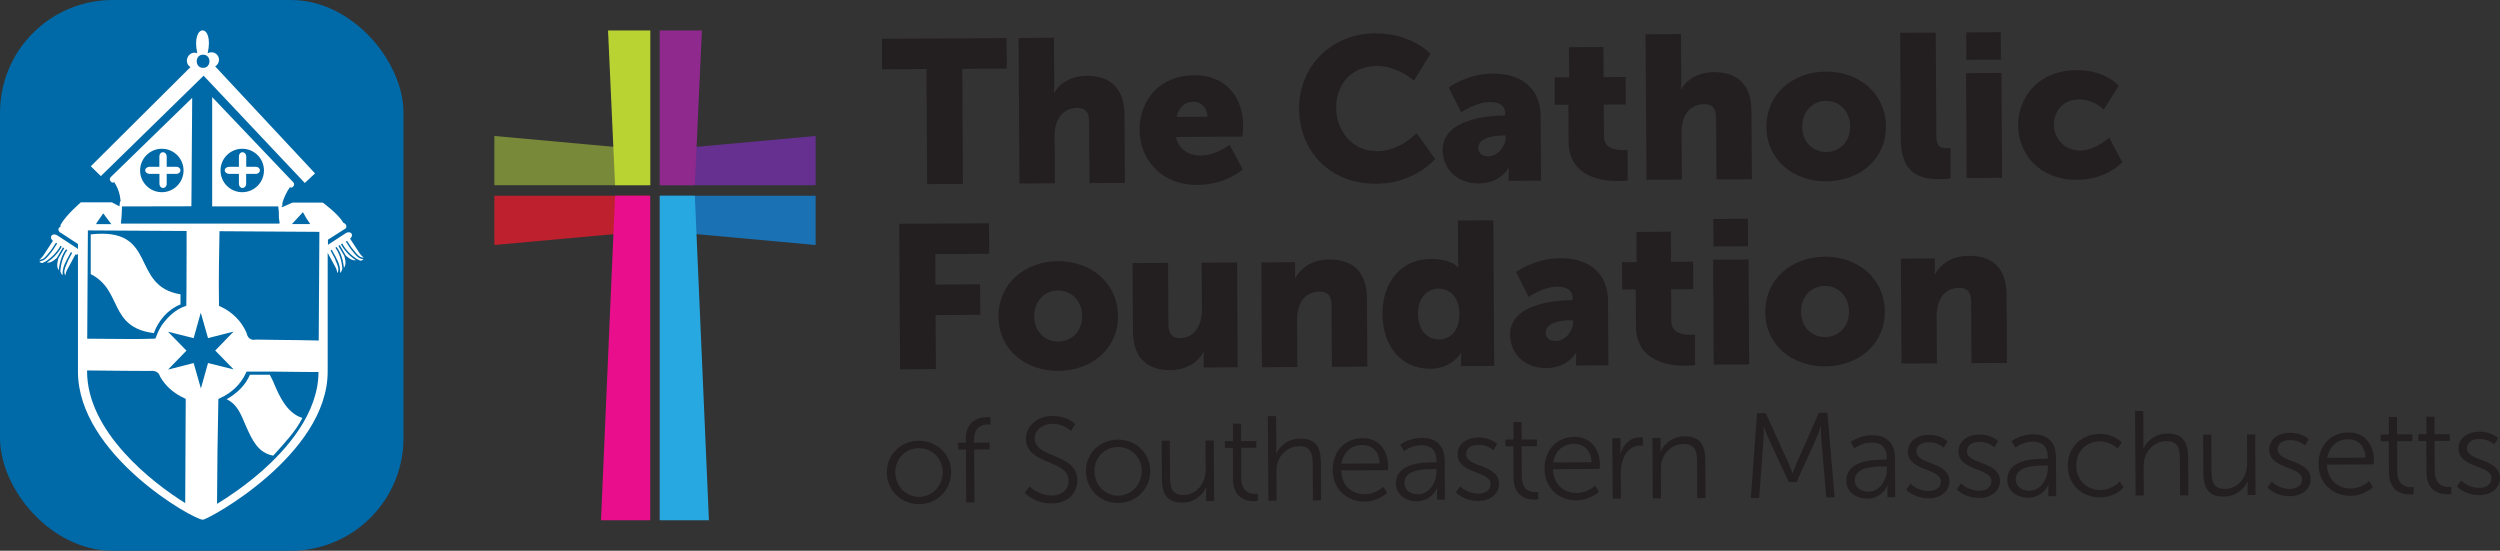 <svg xmlns="http://www.w3.org/2000/svg" id="Layer_1" data-name="Layer 1" viewBox="0 0 344.18 75.82"><rect x="0" y="0" width="344.18" height="75.82" fill="#333333" stroke="none"/><defs><style>      .cls-1 {        fill: #0069a7;      }      .cls-2 {        fill: #fff;      }      .cls-3 {        fill: #e90e8b;      }      .cls-4 {        fill: #b9d332;      }      .cls-5 {        fill: #90298d;      }      .cls-6 {        fill: #be202e;      }      .cls-7 {        fill: #231f20;      }      .cls-8 {        fill: #1a71b3;      }      .cls-9 {        fill: #65308f;      }      .cls-10 {        fill: #28a8e0;      }      .cls-11 {        fill: #788a39;      }    </style></defs><g><path class="cls-7" d="m126.49,60.68c2.45-.01,4.44,1.83,4.45,4.3.01,2.52-1.96,4.42-4.4,4.43-2.45.01-4.44-1.86-4.45-4.38-.01-2.47,1.96-4.34,4.4-4.35Zm.05,7.72c1.8-.01,3.25-1.48,3.24-3.42-.01-1.89-1.48-3.29-3.28-3.28-1.8.01-3.25,1.43-3.24,3.32.01,1.94,1.48,3.39,3.28,3.38Z"></path><path class="cls-7" d="m132.96,61.89h-1.05s0-.94,0-.94h1.05s0-.4,0-.4c-.02-2.75,1.93-3.11,2.88-3.12.32,0,.52.03.52.03v1.01s-.16-.03-.39-.03c-.65,0-1.88.24-1.87,2.1v.4s2.15-.01,2.15-.01v.94s-2.14.01-2.14.01l.04,7.29h-1.13s-.04-7.28-.04-7.28Z"></path><path class="cls-7" d="m141.74,66.96s1.22,1.27,3.07,1.26c1.28,0,2.33-.78,2.32-2.04-.02-2.93-5.86-2.15-5.88-5.77,0-1.67,1.46-3.14,3.63-3.15,2.03-.01,3.14,1.11,3.14,1.11l-.56.96s-1.04-.99-2.57-.98c-1.5,0-2.46.99-2.45,2.02.02,2.77,5.85,1.94,5.88,5.77.01,1.74-1.33,3.16-3.53,3.17-2.4.01-3.72-1.47-3.72-1.47l.68-.88Z"></path><path class="cls-7" d="m153.9,60.52c2.45-.01,4.44,1.83,4.45,4.3.01,2.52-1.96,4.42-4.4,4.43-2.45.01-4.44-1.86-4.45-4.38-.01-2.47,1.96-4.34,4.4-4.35Zm.05,7.72c1.8-.01,3.25-1.48,3.24-3.42-.01-1.89-1.48-3.29-3.28-3.28-1.8.01-3.25,1.43-3.24,3.32.01,1.94,1.48,3.39,3.28,3.38Z"></path><path class="cls-7" d="m159.92,60.68h1.13s.03,5,.03,5c0,1.31.21,2.47,1.83,2.46,1.91-.01,3.09-1.69,3.08-3.5l-.02-3.99h1.13s.05,8.33.05,8.33h-1.1s0-1.24,0-1.24c0-.36.03-.66.03-.66h-.03c-.33.81-1.42,2.11-3.27,2.12-1.96.01-2.8-1.04-2.82-3.22l-.03-5.3Z"></path><path class="cls-7" d="m169.73,61.67h-1.1s0-.94,0-.94h1.12s-.01-2.41-.01-2.41h1.12s.01,2.4.01,2.4h2.1s0,.93,0,.93h-2.1s.02,4.15.02,4.15c.01,1.96,1.26,2.2,1.89,2.19.23,0,.38-.04.38-.04v1.01s-.18.03-.48.04c-.97,0-2.92-.3-2.93-3.08l-.02-4.26Z"></path><path class="cls-7" d="m174.55,57.29h1.13s.03,4.5.03,4.5c0,.38-.03.68-.03.68h.03c.31-.8,1.42-2.08,3.32-2.09,2.06-.01,2.8,1.16,2.82,3.21l.03,5.3h-1.13s-.03-5-.03-5c0-1.31-.21-2.47-1.83-2.46-1.43,0-2.66.99-3.03,2.39-.1.33-.13.71-.13,1.11l.02,3.99h-1.13s-.07-11.64-.07-11.64Z"></path><path class="cls-7" d="m187.58,60.32c2.31-.01,3.51,1.75,3.52,3.82,0,.2-.03.58-.03.58l-6.43.04c.06,2.14,1.53,3.29,3.27,3.28,1.53,0,2.54-1.03,2.54-1.03l.52.86s-1.21,1.17-3.09,1.18c-2.5.01-4.39-1.76-4.4-4.33-.02-2.73,1.84-4.39,4.1-4.4Zm2.37,3.48c-.08-1.74-1.15-2.55-2.4-2.54-1.4,0-2.61.89-2.87,2.57l5.26-.03Z"></path><path class="cls-7" d="m197.29,63.65h.47s0-.22,0-.22c0-1.61-.9-2.15-2.09-2.14-1.38,0-2.36.81-2.36.81l-.54-.86s1.09-.95,2.97-.96c2.01-.01,3.14,1.09,3.15,3.18l.03,5.34h-1.08s0-.91,0-.91c0-.41.03-.7.03-.7h-.03s-.69,1.81-2.79,1.82c-1.4,0-2.85-.8-2.86-2.45-.02-2.82,3.66-2.9,5.11-2.91Zm-2.07,4.4c1.6,0,2.55-1.67,2.54-3.11v-.36s-.48,0-.48,0c-1.32,0-3.95.07-3.93,1.91,0,.78.62,1.57,1.87,1.56Z"></path><path class="cls-7" d="m201.04,66.96s.94,1.01,2.5,1c.9,0,1.68-.46,1.67-1.34-.01-1.82-4.52-1.35-4.54-4.07,0-1.49,1.33-2.31,2.85-2.32,1.76-.01,2.59.9,2.59.9l-.51.86s-.72-.76-2.1-.75c-.85,0-1.66.37-1.66,1.3.01,1.84,4.52,1.32,4.54,4.07,0,1.36-1.17,2.34-2.85,2.35-2.03.01-3.1-1.19-3.1-1.19l.61-.82Z"></path><path class="cls-7" d="m208.35,61.45h-1.1s0-.94,0-.94h1.12s-.01-2.41-.01-2.41h1.12s.01,2.4.01,2.4h2.1s0,.93,0,.93h-2.1s.02,4.15.02,4.15c.01,1.96,1.26,2.2,1.89,2.19.23,0,.38-.04.38-.04v1.01s-.18.03-.48.04c-.97,0-2.92-.3-2.93-3.08l-.03-4.26Z"></path><path class="cls-7" d="m216.74,60.15c2.31-.01,3.51,1.75,3.52,3.82,0,.2-.03.58-.03.58l-6.43.04c.06,2.14,1.54,3.29,3.27,3.28,1.53,0,2.54-1.03,2.54-1.03l.52.86s-1.21,1.17-3.09,1.18c-2.5.01-4.39-1.76-4.4-4.33-.02-2.73,1.84-4.39,4.1-4.4Zm2.37,3.48c-.08-1.74-1.15-2.54-2.4-2.54-1.4,0-2.61.89-2.87,2.57l5.26-.03Z"></path><path class="cls-7" d="m221.98,60.32h1.12s0,1.47,0,1.47c0,.36-.03.66-.03.66h.03c.39-1.26,1.32-2.23,2.63-2.24.23,0,.45.05.45.05v1.11s-.19-.03-.41-.03c-1.18,0-2.06.94-2.42,2.17-.16.53-.23,1.1-.22,1.63l.02,3.51h-1.13s-.05-8.33-.05-8.33Z"></path><path class="cls-7" d="m227.5,60.29h1.12s0,1.24,0,1.24c0,.36-.03.66-.03.66h.03c.29-.76,1.35-2.11,3.33-2.12,2.06-.01,2.8,1.16,2.82,3.21l.03,5.3h-1.13s-.03-5-.03-5c0-1.31-.21-2.47-1.83-2.46-1.43,0-2.66.99-3.03,2.37-.1.35-.13.73-.13,1.13l.02,3.99h-1.13s-.05-8.33-.05-8.33Z"></path><path class="cls-7" d="m241.9,56.89h1.2s3.1,6.82,3.1,6.82c.27.6.57,1.42.57,1.42h.03s.31-.83.58-1.43l3.02-6.86h1.18s1,11.64,1,11.64h-1.15s-.7-8.14-.7-8.14c-.05-.63-.04-1.62-.04-1.62h-.03s-.34,1.03-.61,1.63l-2.71,6h-1.08s-2.78-5.96-2.78-5.96c-.27-.58-.64-1.65-.64-1.65h-.03s.02,1.03-.02,1.66l-.6,8.16h-1.15s.86-11.65.86-11.65Z"></path><path class="cls-7" d="m259.29,63.29h.47s0-.22,0-.22c0-1.61-.9-2.15-2.09-2.14-1.38,0-2.36.81-2.36.81l-.54-.86s1.09-.95,2.97-.96c2.01-.01,3.14,1.09,3.15,3.18l.03,5.34h-1.08s0-.91,0-.91c0-.41.03-.7.03-.7h-.03s-.69,1.81-2.79,1.82c-1.4,0-2.85-.8-2.86-2.45-.02-2.82,3.66-2.9,5.11-2.91Zm-2.07,4.4c1.6,0,2.55-1.67,2.55-3.11v-.36s-.49,0-.49,0c-1.31,0-3.94.07-3.93,1.91,0,.78.62,1.57,1.87,1.56Z"></path><path class="cls-7" d="m263.04,66.6s.94,1.01,2.5,1c.9,0,1.68-.46,1.67-1.34-.01-1.82-4.52-1.35-4.54-4.07,0-1.49,1.33-2.31,2.85-2.32,1.76-.01,2.59.9,2.59.9l-.51.86s-.72-.76-2.1-.75c-.85,0-1.66.37-1.66,1.3.01,1.84,4.52,1.32,4.54,4.07,0,1.36-1.17,2.34-2.85,2.35-2.03.01-3.1-1.19-3.1-1.19l.61-.82Z"></path><path class="cls-7" d="m270,66.56s.94,1.01,2.5,1c.9,0,1.68-.46,1.67-1.34-.01-1.82-4.52-1.35-4.54-4.07,0-1.49,1.33-2.31,2.85-2.32,1.76-.01,2.59.9,2.59.9l-.51.86s-.72-.76-2.1-.75c-.85,0-1.66.37-1.66,1.3.01,1.84,4.52,1.32,4.54,4.07,0,1.36-1.17,2.34-2.85,2.35-2.03.01-3.1-1.19-3.1-1.19l.61-.82Z"></path><path class="cls-7" d="m281.45,63.16h.47s0-.22,0-.22c0-1.61-.9-2.15-2.09-2.14-1.38,0-2.36.81-2.36.81l-.54-.86s1.09-.95,2.97-.96c2.01-.01,3.14,1.09,3.15,3.18l.03,5.34h-1.08s0-.91,0-.91c0-.41.03-.7.03-.7h-.03s-.69,1.81-2.79,1.82c-1.4,0-2.85-.8-2.86-2.45-.02-2.82,3.66-2.91,5.11-2.91Zm-2.07,4.4c1.6,0,2.55-1.67,2.55-3.11v-.36s-.49,0-.49,0c-1.31,0-3.94.07-3.93,1.91,0,.78.62,1.57,1.87,1.56Z"></path><path class="cls-7" d="m289.04,59.73c2.05-.01,3.07,1.18,3.07,1.18l-.58.85s-.94-1.01-2.45-1c-1.83.01-3.26,1.38-3.24,3.37.01,1.96,1.47,3.34,3.32,3.33,1.7-.01,2.67-1.19,2.67-1.19l.52.87s-1.12,1.32-3.25,1.33c-2.48.01-4.41-1.75-4.42-4.33-.02-2.57,1.91-4.39,4.37-4.4Z"></path><path class="cls-7" d="m293.94,56.59h1.13s.03,4.5.03,4.5c0,.38-.03.68-.03.68h.03c.31-.8,1.42-2.08,3.32-2.09,2.06-.01,2.8,1.16,2.82,3.21l.03,5.3h-1.13s-.03-5-.03-5c0-1.31-.21-2.47-1.83-2.46-1.43,0-2.66.99-3.03,2.39-.1.33-.13.71-.13,1.11l.02,3.99h-1.13s-.07-11.64-.07-11.64Z"></path><path class="cls-7" d="m303.3,59.85h1.13s.03,5,.03,5c0,1.31.21,2.47,1.83,2.46,1.91-.01,3.09-1.69,3.08-3.5l-.02-3.99h1.13s.05,8.33.05,8.33h-1.1s0-1.24,0-1.24c0-.36.03-.66.03-.66h-.03c-.33.81-1.42,2.11-3.27,2.12-1.96.01-2.8-1.04-2.82-3.22l-.03-5.3Z"></path><path class="cls-7" d="m312.76,66.31s.94,1.01,2.5,1c.9,0,1.68-.46,1.67-1.34-.01-1.82-4.52-1.35-4.53-4.07,0-1.49,1.33-2.31,2.85-2.32,1.76-.01,2.59.9,2.59.9l-.51.86s-.72-.76-2.1-.75c-.85,0-1.66.37-1.66,1.3.01,1.84,4.52,1.32,4.54,4.07,0,1.36-1.17,2.34-2.85,2.35-2.03.01-3.1-1.19-3.1-1.19l.61-.82Z"></path><path class="cls-7" d="m323.3,59.53c2.31-.01,3.51,1.75,3.52,3.82,0,.2-.03.58-.03.58l-6.43.04c.06,2.14,1.54,3.29,3.27,3.28,1.53,0,2.54-1.03,2.54-1.03l.52.86s-1.21,1.17-3.09,1.18c-2.5.01-4.39-1.76-4.4-4.33-.02-2.73,1.84-4.39,4.1-4.4Zm2.37,3.48c-.08-1.74-1.15-2.54-2.39-2.54-1.4,0-2.61.89-2.87,2.57l5.26-.03Z"></path><path class="cls-7" d="m328.87,60.75h-1.1s0-.94,0-.94h1.12s-.01-2.41-.01-2.41h1.12s.01,2.4.01,2.4h2.1s0,.93,0,.93h-2.1s.02,4.15.02,4.15c.01,1.96,1.26,2.2,1.89,2.19.23,0,.38-.04.38-.04v1.01s-.18.03-.48.04c-.97,0-2.92-.3-2.93-3.08l-.02-4.26Z"></path><path class="cls-7" d="m334.03,60.72h-1.1s0-.94,0-.94h1.12s-.01-2.41-.01-2.41h1.12s.01,2.4.01,2.4h2.1s0,.93,0,.93h-2.1s.02,4.15.02,4.15c.01,1.96,1.26,2.2,1.89,2.19.23,0,.38-.04.38-.04v1.01s-.18.03-.48.04c-.97,0-2.92-.3-2.93-3.08l-.02-4.26Z"></path><path class="cls-7" d="m338.84,66.16s.94,1.01,2.5,1c.9,0,1.68-.46,1.67-1.34-.01-1.82-4.52-1.35-4.54-4.07,0-1.49,1.33-2.31,2.85-2.32,1.76-.01,2.59.9,2.59.9l-.51.86s-.72-.76-2.1-.75c-.85,0-1.66.37-1.66,1.3.01,1.84,4.52,1.32,4.54,4.07,0,1.36-1.17,2.34-2.85,2.35-2.03.01-3.1-1.19-3.1-1.19l.61-.82Z"></path></g><g><path class="cls-7" d="m127.56,9.5l-6.12.04-.02-4.2,17.16-.1.02,4.2-6.12.04.09,15.84-4.93.03-.09-15.84Z"></path><path class="cls-7" d="m140.22,5.23l4.88-.03.04,6.33c0,.73-.05,1.23-.05,1.23h.06c.81-1.43,2.49-2.31,4.41-2.32,2.93-.02,5.22,1.31,5.25,5.38l.06,9.36-4.88.03-.05-8.46c0-1.35-.55-1.9-1.62-1.9-1.49,0-2.47.88-2.89,2.15-.19.56-.25,1.18-.24,1.85l.04,6.39-4.88.03-.12-20.04Z"></path><path class="cls-7" d="m164.4,10.36c4.28-.03,6.73,2.93,6.75,6.94,0,.48-.1,1.51-.1,1.51l-9.16.05c.38,1.76,1.85,2.57,3.4,2.56,2.09-.01,3.99-1.48,3.99-1.48l1.82,3.38s-2.33,2.12-6.19,2.14c-5.19.03-8-3.68-8.02-7.52-.02-4.23,2.83-7.56,7.51-7.58Zm1.84,5.71c0-1.09-.77-2.07-1.93-2.06-1.41,0-2.08,1.02-2.33,2.09l4.26-.02Z"></path><path class="cls-7" d="m189.36,4.6c4.99-.03,7.57,2.79,7.57,2.79l-2.26,3.71s-2.27-2.03-5.06-2.02c-3.86.02-5.68,2.86-5.66,5.75.02,2.97,2.01,6.01,5.73,5.99,3.04-.02,5.34-2.5,5.34-2.5l2.56,3.57s-2.83,3.38-8.1,3.41c-6.31.04-10.59-4.4-10.63-10.34-.03-5.83,4.45-10.34,10.51-10.38Z"></path><path class="cls-7" d="m207.02,15.88h.2s0-.25,0-.25c0-1.21-.94-1.59-2.15-1.58-1.83.01-3.91,1.4-3.91,1.4l-1.71-3.41s2.5-1.89,6.08-1.91c4.09-.02,6.55,2.18,6.57,5.85l.05,8.89-4.45.03v-.87c0-.48.04-.9.04-.9h-.06s-1.06,2.11-4.1,2.13c-2.71.02-4.94-1.77-4.96-4.62-.03-4.2,6.14-4.72,8.4-4.73Zm-2.11,5.65c1.27,0,2.39-1.39,2.38-2.56v-.31s-.45,0-.45,0c-1.55,0-3.32.47-3.32,1.67,0,.67.43,1.2,1.39,1.2Z"></path><path class="cls-7" d="m215.91,14.43h-1.86s-.02-3.77-.02-3.77h2s-.02-4.16-.02-4.16l4.74-.03.02,4.15,3.04-.02.02,3.78-3.04.02.03,4.43c0,1.63,1.67,1.84,2.6,1.83.39,0,.65-.03.65-.03l.02,4.2s-.54.09-1.32.09c-2.31.01-6.79-.58-6.82-5.43l-.03-5.07Z"></path><path class="cls-7" d="m226.54,4.72l4.88-.03.04,6.33c0,.73-.05,1.23-.05,1.23h.06c.81-1.43,2.5-2.31,4.41-2.32,2.93-.02,5.22,1.31,5.25,5.38l.06,9.36-4.88.03-.05-8.47c0-1.35-.55-1.9-1.62-1.9-1.49,0-2.47.88-2.89,2.15-.19.56-.25,1.18-.24,1.85l.04,6.39-4.88.03-.12-20.04Z"></path><path class="cls-7" d="m251.34,9.85c4.59-.03,8.27,3.01,8.3,7.55.03,4.51-3.62,7.53-8.18,7.56-4.57.03-8.25-2.95-8.27-7.46-.03-4.54,3.62-7.62,8.16-7.64Zm.09,11.07c1.78-.01,3.29-1.34,3.28-3.49-.01-2.19-1.54-3.55-3.32-3.54s-3.29,1.39-3.28,3.58c.01,2.16,1.54,3.47,3.32,3.46Z"></path><path class="cls-7" d="m261.62,4.52l4.88-.03.08,14.07c0,1.37.26,1.85,1.36,1.84.31,0,.59-.03.59-.03l.02,4.2s-.68.09-1.47.09c-2.59.02-5.36-.59-5.39-5.43l-.09-14.72Z"></path><path class="cls-7" d="m270.67,10.07l4.88-.03.08,14.44-4.88.03-.08-14.44Zm.02-5.61l4.76-.03.02,3.78-4.76.03-.02-3.78Z"></path><path class="cls-7" d="m285.89,9.65c3.95-.02,5.79,2.15,5.79,2.15l-2.04,3.26s-1.42-1.39-3.42-1.38c-2.31.01-3.46,1.76-3.45,3.47,0,1.71,1.2,3.58,3.66,3.57,2.03-.01,3.96-1.76,3.96-1.76l1.79,3.38s-2.16,2.4-6.21,2.42c-5.19.03-8.11-3.54-8.13-7.52-.02-3.87,2.83-7.56,8.04-7.59Z"></path><path class="cls-7" d="m123.82,30.81l12.34-.07.02,4.2-7.41.04.02,4.2,6.14-.04.02,4.2-6.14.04.04,7.43-4.93.03-.12-20.04Z"></path><path class="cls-7" d="m145.61,35.95c4.59-.03,8.27,3.01,8.3,7.55.03,4.51-3.62,7.53-8.18,7.56-4.57.03-8.25-2.95-8.27-7.46-.03-4.54,3.62-7.62,8.16-7.64Zm.09,11.07c1.78-.01,3.29-1.34,3.28-3.49-.01-2.19-1.54-3.55-3.32-3.54-1.78.01-3.29,1.39-3.28,3.58.01,2.16,1.54,3.47,3.32,3.46Z"></path><path class="cls-7" d="m155.93,36.22l4.88-.03.05,8.46c0,1.35.55,1.9,1.56,1.9,2.09-.01,3.06-1.84,3.05-4l-.04-6.39,4.88-.03.08,14.44-4.68.03v-1.26c-.01-.48.04-.9.04-.9h-.06c-.78,1.55-2.58,2.51-4.52,2.52-2.87.02-5.17-1.32-5.19-5.38l-.06-9.36Z"></path><path class="cls-7" d="m173.63,36.12l4.68-.03v1.26c.01.48-.04.9-.04.9h.06c.67-1.12,2.04-2.51,4.61-2.52,2.93-.02,5.22,1.31,5.25,5.38l.06,9.36-4.88.03-.05-8.46c0-1.35-.55-1.9-1.62-1.9-1.52,0-2.45.85-2.86,2.09-.19.56-.28,1.21-.27,1.91l.04,6.39-4.88.03-.08-14.44Z"></path><path class="cls-7" d="m196.9,35.65c2.93-.02,3.81,1.13,3.81,1.13h.06s-.03-.28-.03-.65l-.03-5.77,4.88-.03.12,20.04-4.57.03v-.95c0-.45.02-.81.02-.81h-.06s-1.2,2.11-4.19,2.13c-3.95.02-6.56-3.05-6.58-7.53-.03-4.57,2.72-7.56,6.58-7.58Zm1.19,11.09c1.47,0,2.84-1.08,2.83-3.58,0-1.74-.95-3.44-2.87-3.43-1.52,0-2.84,1.25-2.83,3.46.01,2.16,1.18,3.55,2.87,3.54Z"></path><path class="cls-7" d="m216.3,41.31h.2s0-.25,0-.25c0-1.21-.94-1.59-2.15-1.59-1.83.01-3.91,1.4-3.91,1.4l-1.71-3.41s2.5-1.89,6.08-1.91c4.09-.02,6.55,2.18,6.57,5.85l.05,8.89-4.45.03v-.87c0-.48.04-.9.04-.9h-.06s-1.06,2.11-4.1,2.13c-2.71.02-4.94-1.77-4.96-4.62-.02-4.2,6.14-4.72,8.4-4.73Zm-2.11,5.65c1.27,0,2.39-1.39,2.38-2.56v-.31s-.45,0-.45,0c-1.55,0-3.32.47-3.32,1.67,0,.67.43,1.2,1.39,1.2Z"></path><path class="cls-7" d="m225.19,39.86h-1.86s-.02-3.77-.02-3.77h2s-.02-4.16-.02-4.16l4.74-.03.02,4.15,3.04-.02.02,3.78-3.04.02.03,4.43c0,1.63,1.67,1.84,2.6,1.83.39,0,.65-.03.65-.03l.02,4.2s-.53.09-1.32.09c-2.31.01-6.8-.58-6.82-5.43l-.03-5.07Z"></path><path class="cls-7" d="m235.85,35.76l4.88-.03.08,14.44-4.88.03-.08-14.44Zm.02-5.61l4.76-.03.02,3.78-4.76.03-.02-3.78Z"></path><path class="cls-7" d="m251.18,35.33c4.59-.03,8.27,3.01,8.3,7.55.03,4.51-3.62,7.53-8.18,7.56-4.57.03-8.25-2.95-8.27-7.46-.03-4.54,3.62-7.62,8.16-7.64Zm.09,11.07c1.78-.01,3.29-1.34,3.28-3.5-.01-2.19-1.54-3.55-3.32-3.54-1.78.01-3.29,1.39-3.28,3.58.01,2.16,1.54,3.47,3.32,3.46Z"></path><path class="cls-7" d="m261.69,35.61l4.68-.03v1.26c.01.48-.04.9-.04.9h.06c.67-1.13,2.04-2.51,4.61-2.52,2.93-.02,5.22,1.31,5.25,5.38l.05,9.36-4.88.03-.05-8.46c0-1.35-.55-1.9-1.62-1.9-1.52,0-2.45.85-2.86,2.09-.19.56-.27,1.21-.27,1.91l.04,6.39-4.88.03-.08-14.44Z"></path></g><rect class="cls-1" x="0" width="55.55" height="75.82" rx="15.51" ry="15.51"></rect><g><path class="cls-2" d="m21.18,45.86c.61-1.72,1.96-3.28,3.67-3.95,0-.46,0-.93,0-1.39-7.03-1.14-2.99-9.3-12.36-8.25v5.47c4.42,2.22,2.42,7.32,8.68,8.12Z"></path><path class="cls-2" d="m37.72,52.77c-.21-.51-.34-.7-.58-1.18h-2.73c-.61,1.45-1.84,2.62-3.22,3.37,1.56.74,1.99,2.16,2.69,3.74.84,1.88,1.64,3.65,3.74,4.03,1.61-1.8,3.11-3.38,4.01-5.19-2.07-.64-3.12-2.86-3.92-4.77Z"></path><path class="cls-2" d="m13.88,24.25l14.15-13.83,13.93,14.77,1.41-1.32-13.74-14.72c1.16-.83.18-2.42-1.04-1.82.95-4.24-2.35-4.15-1.43,0-1.14-.46-2.03,1.21-.94,1.91l-13.72,13.65,1.38,1.35Zm14.9-14.89h0s0,0,0,0c0,0,0,0,0,0Zm-.82-1.83c1.17-.02,1.17,1.83,0,1.81-1.17.02-1.17-1.83,0-1.81Z"></path><path class="cls-2" d="m49.86,35.66c-.54-.08-.9-.54-1.26-.99-.11-.14-.21-.27-.33-.41l-.66-1,.15-.1s0,0,0,0h.02s.65.97.65.97c.11.13.22.27.33.4.38.48.73.93,1.24.93.01,0,.03,0,.04,0h.03c-.16-.11-.3-.28-.45-.45l-.07-.08-1.36-2.08.09-.07c.18-.19.23-.44.12-.62-.11-.17-.35-.22-.59-.15,0,0-.02,0-.03,0-.06.02-.12.05-.17.09l-2.46,1.6v-.7s2.39-1.52,2.39-1.52c.04-.02.06-.05.09-.09.08-.13.08-.32-.03-.48-.07-.11-.17-.18-.27-.21-.01,0-.02,0-.04,0-.75-1.3-2.86-2.81-2.86-2.81h-4.15l-1.43.63c.07-.14-.17-.02-.12-.06.09-.06.15-.15.15-.24v-.22s0-.04,0-.07c.23-.77.57-1.49,1.02-2.14.18.06.34.04.42-.06l.13-.17c.07-.16.04-.3-.04-.42-.05-.08-.12-.14-.19-.21l-11.01-11.56v15.05h9.1s.05.61.07.59c0,.33,0,.66.02.99,0,.05,0,.1.01.15,0,0,0,0,.01,0l.08.55s-.02.01-.03.01c0,0,0,.04,0,.07h-21.83c.03-.31.06-.6.09-.89.03-.3.05-1.22.07-1.49.04.01.08.02.09.02l9.46-.02.11-14.93-11.06,10.76c-.06.05-.12.11-.17.17-.1.13-.15.28-.07.46l.13.17c.09.11.26.13.44.06.53.82.79,1.64.88,2.6-.18.06-.1.61-.18.71l-1.02-.54h-4.28s-2.07,1.76-2.78,3.08c-.04.08-.04.2-.02.29-.09.03-.17.07-.23.15-.08.13-.07.29,0,.43.03.06.08.12.13.17.06.02.12.05.17.09l2.33,1.52v.71s-.09-.1-.15-.14l-.25-.16-2.46-1.6c-.06-.04-.11-.07-.17-.09,0,0-.02,0-.03,0-.24-.08-.48-.02-.59.15-.12.18-.06.43.12.62l.09.07-1.36,2.08-.07.08c-.14.17-.29.33-.45.44h.03s.03,0,.04,0c.51,0,.86-.45,1.24-.93.11-.14.22-.28.33-.4l.65-.99h.02s0,.01,0,.01l.15.1-.66,1c-.12.14-.23.27-.33.41-.36.45-.72.91-1.26.99l-.21.11c.15.12.3.16.46.16l.22-.14s.06,0,.09-.01c.92-.56,1.72-1.4,2.14-2.22l.04.02s0,0,0,0l.14.09c-.42.81-1.18,1.63-2.06,2.2.31.03.71,0,1.42-.68v-.02s.81-1.39.81-1.39l.18.12-.8,1.36c-.3,1.02-.14,1.4.04,1.66,0-.02,0-.04.01-.07.02-.24.06-.47.11-.71,0-.03.02-.06.02-.1.05-.24.12-.48.2-.71,0-.01.01-.03.01-.04.08-.23.17-.44.28-.65,0-.02.02-.04.03-.05.1-.2.22-.38.34-.55l.18.11c-.12.17-.24.35-.34.55,0,.02-.02.03-.02.05-.11.22-.2.45-.29.69,0,.01,0,.03-.01.04-.08.25-.15.51-.2.77,0,0,0,.02,0,.02-.05.27-.09.54-.1.81,0,.03.02.05.03.08.07.19.14.34.28.45v-.36c.03-.83.5-1.66.91-2.39.08-.15.17-.29.24-.44l.04.02s-.01.03-.02.04h.01s.01-.01.01-.01l.13.06-.57,1.06c-.05.15-.12.31-.19.47-.25.57-.48,1.11-.19,1.58h0c.02-.18.1-.39.17-.6l.03-.08,1.2-2.22.06.03v.02c.1,0,.2-.03.28-.09v16.18c0,11.4,15.88,20.39,17.19,20.39.72,0,17.19-8.93,17.19-20.39v-16.35l1.14,2.1.03.08c.08.21.15.42.17.61h0c.29-.47.06-1.01-.19-1.59-.07-.16-.14-.32-.19-.47l-.57-1.06.13-.06v.02s.02,0,.02,0c0-.01-.01-.03-.02-.04l.04-.02c.08.14.16.29.24.44.42.73.89,1.56.91,2.39v.36c.13-.1.21-.25.28-.45,0-.03.02-.05.03-.08-.02-.27-.05-.54-.1-.81,0,0,0-.02,0-.02-.05-.26-.12-.52-.2-.77,0-.01,0-.03-.01-.04-.08-.24-.18-.47-.29-.69,0-.02-.02-.03-.02-.05-.1-.2-.22-.38-.34-.55l.18-.11c.12.17.23.35.34.55,0,.02.02.04.03.05.1.21.2.42.28.65,0,.01.01.03.01.04.08.23.14.47.2.71,0,.03.02.06.02.1.05.23.08.47.11.71,0,.02,0,.04.01.07.18-.27.35-.64.04-1.66l-.8-1.36.18-.12.8,1.39v.02c.72.68,1.12.71,1.43.68-.88-.57-1.64-1.39-2.06-2.2l.14-.09s0,0,0,0l.04-.02c.42.83,1.22,1.67,2.14,2.22.03,0,.06,0,.09.01l.22.14c.16,0,.32-.05.46-.16l-.21-.11Zm-16.51-9.2c-1.65,0-2.99-1.34-2.99-2.99s1.34-2.99,2.99-2.99,2.99,1.34,2.99,2.99-1.34,2.99-2.99,2.99Zm-11.07-5.98c1.65,0,2.99,1.34,2.99,2.99s-1.34,2.99-2.99,2.99-2.99-1.34-2.99-2.99,1.34-2.99,2.99-2.99Zm19.42,8.72l.47.83s.23.34.54.82h-2.52s1.52-1.65,1.52-1.65Zm-28.28,1.32l.79-1.15,1.12,1.49h-2.12c.13-.21.21-.34.21-.34Zm-1.32,1.2l13.59.08c0,1.74,0,6.06-.02,8.45l-.02,1.85-.28.1c-1.09.39-2.11,1.23-3.04,2.49-.32.48-.61,1.07-.82,1.63l-.1.27-.3.04c-2.08.07-4.24.04-6.33.02-.93,0-1.86-.02-2.77-.02l.09-14.92Zm13.47,23.46c0,1.81-.02,3.67-.03,5.55-.02,2.87-.04,5.75-.04,8.53-4.41-2.73-13.56-9.78-13.51-18.21v-.05c1.68.03,3.41.04,5.1.05,1.18,0,2.36,0,3.52.02.33-.03,1.18-.11,1.43.77.69,1.25,1.86,2.3,3.28,2.95l.25.12v.28Zm2.09-1.7l-1-3.5-3.52.9,2.53-2.61-2.54-2.6,3.53.88.98-3.5,1,3.5,3.52-.9-2.53,2.61,2.54,2.6-3.53-.88-.98,3.5Zm16.19-2.23c-.04,5.65-4.32,10.56-7.9,13.69-2.22,1.94-4.49,3.47-6.07,4.43.02-4.74.08-9.62.18-14.17v-.27s.26-.13.26-.13c1.56-.69,2.83-1.92,3.51-3.39l.11-.25h3.83c1.1.01,2.22.02,3.34.04.92,0,1.84.02,2.75.02v.04Zm.03-4.37c-1.93-.05-3.92-.07-5.88-.09l-2.78-.04c-.32.07-.59.03-.81-.12-.23-.15-.38-.41-.45-.76-.65-1.58-1.95-2.91-3.57-3.65l-.24-.11v-.27c-.07-2.84.03-8.07.07-10.01l13.75.09-.09,14.97Z"></path><path class="cls-2" d="m21.95,23.94v1.37c0,.32.22.57.5.57s.5-.24.5-.57v-1.37h1.32c.33,0,.57-.22.57-.49s-.24-.49-.57-.49h-1.32v-1.43c0-.3-.2-.53-.45-.57-.02,0-.05,0-.07,0s-.04,0-.07,0c-.24.04-.42.27-.42.57v1.43h-1.34c-.33,0-.61.22-.61.49s.28.49.61.49h1.34Z"></path><path class="cls-2" d="m33.9,22.96v-1.43c0-.3-.2-.53-.45-.57-.02,0-.05,0-.07,0s-.04,0-.07,0c-.24.04-.42.27-.42.57v1.43h-1.34c-.33,0-.61.22-.61.49s.28.49.61.49h1.34v1.37c0,.32.22.57.5.57s.5-.24.5-.57v-1.37h1.32c.33,0,.57-.22.57-.49s-.24-.49-.57-.49h-1.32Z"></path></g><g><path class="cls-11" d="m68.06,25.5v-6.78l21.31,1.94v4.84h-21.31Z"></path><path class="cls-4" d="m89.53,4.19v21.31h-4.85l-.97-21.31h5.82Z"></path><path class="cls-9" d="m112.29,25.5v-6.78l-21.31,1.94v4.84h21.31Z"></path><path class="cls-5" d="m90.82,4.19v21.31h4.84l.97-21.31h-5.81Z"></path><path class="cls-6" d="m68.06,26.95v6.78l21.31-1.94v-4.84h-21.31Z"></path><path class="cls-3" d="m89.53,26.95h-4.85l-1.94,44.68h6.78V26.95Z"></path><path class="cls-8" d="m112.29,26.95v6.78l-21.31-1.94v-4.84h21.31Z"></path><path class="cls-10" d="m90.82,26.95h4.84l1.94,44.68h-6.78V26.95Z"></path></g></svg>